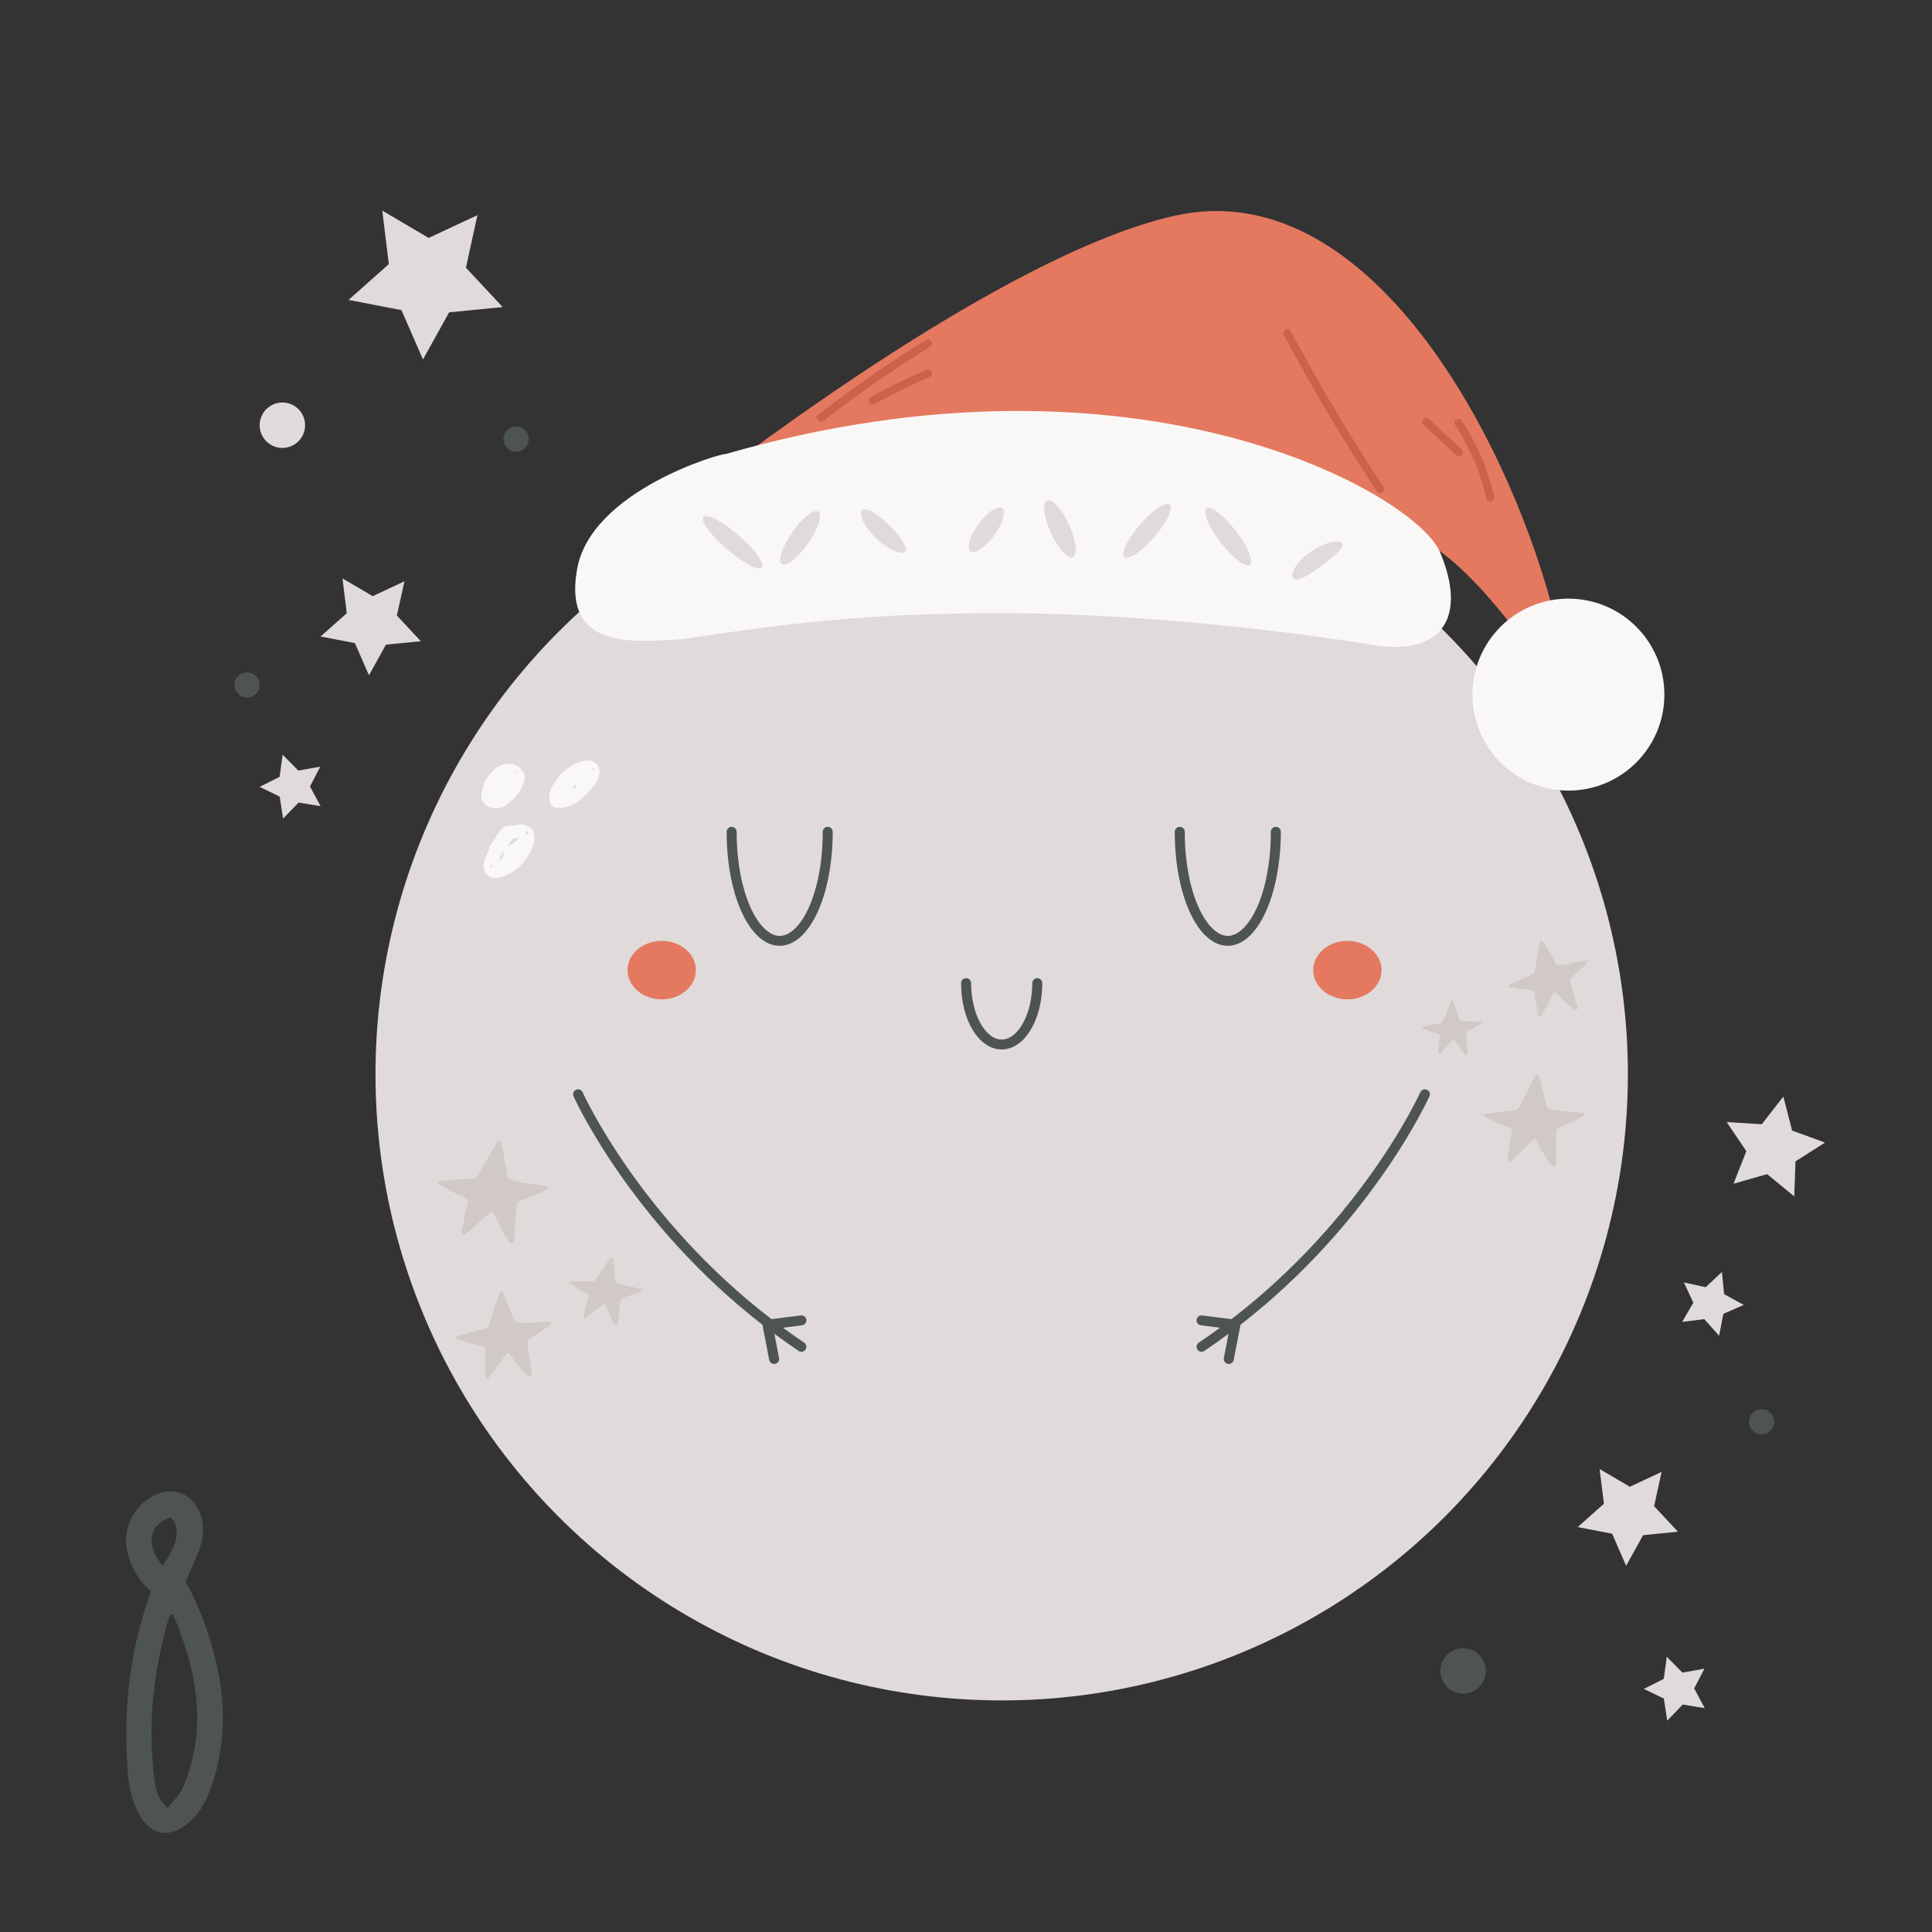 <?xml version="1.0" encoding="utf-8"?>
<!-- Generator: Adobe Illustrator 19.2.1, SVG Export Plug-In . SVG Version: 6.00 Build 0)  -->
<svg version="1.1" id="Layer_1" xmlns="http://www.w3.org/2000/svg" xmlns:xlink="http://www.w3.org/1999/xlink" x="0px" y="0px"
	 viewBox="0 0 216 216" style="enable-background:new 0 0 216 216;" xml:space="preserve">
<rect x="0" y="0" width="216" height="216" fill="#333333" stroke="none"/>
<style type="text/css">
	.st0{fill:#4E5354;}
	.st1{fill:#F9F8F7;}
	.st2{fill:#E47960;}
	.st3{fill:#B8C5C9;}
	.st4{fill:#9AABAF;}
	.st5{fill:#BC8E4B;}
	.st6{fill:#EFEFEF;}
	.st7{fill:#CC614C;}
	.st8{fill:#E0E0E0;}
	.st9{fill:#E0DBDA;}
	.st10{fill:#D1C9C7;}
	.st11{fill:#D36954;}
	.st12{fill:#F1EFEE;}
	.st13{fill:#E8E5E3;}
	.st14{fill:#A5793F;}
	.st15{fill:#FFFEFF;}
	.st16{fill:#CEC6C4;}
	.st17{fill:#97AAAF;}
	.st18{fill:#E9E1DB;}
	.st19{fill:#D6D2D1;}
	.st20{fill:#353C3D;}
	.st21{fill:#AA7D41;}
	.st22{fill:#A87C42;}
	.st23{fill:#EFEDED;}
	.st24{fill:#C6BEBD;}
	.st25{fill:#A8793B;}
	.st26{fill:#C4BCBB;}
	.st27{fill:#A37236;}
	.st28{fill:#D4DCDF;}
	.st29{fill:#E99480;}
	.st30{fill:#CC624E;}
	.st31{fill:#7E9296;}
	.st32{fill:#F2EEEB;}
	.st33{fill:#EDEDED;}
	.st34{fill:#D8BFAB;}
	.st35{fill:#FFFFFF;}
	.st36{fill:#9E743C;}
	.st37{fill:#F2EFED;}
	.st38{fill:#ECE9E9;}
	.st39{fill:#E7D1BD;}
</style>
<g>
	<g>
		<circle class="st0" cx="27.62" cy="76.58" r="1.41"/>
	</g>
	<g>
		<circle class="st0" cx="196.94" cy="158.95" r="1.41"/>
	</g>
	<g>
		<circle class="st0" cx="57.7" cy="49.09" r="1.41"/>
	</g>
	<g>
		<polygon class="st9" points="185.77,164.56 182.22,166.22 178.84,164.24 179.32,168.12 176.39,170.73 180.24,171.47 181.8,175.06 
			183.7,171.63 187.6,171.25 184.93,168.39 		"/>
	</g>
	<g>
		<polygon class="st9" points="45.22,64.99 41.67,66.65 38.29,64.67 38.77,68.56 35.84,71.16 39.68,71.9 41.25,75.5 43.15,72.07 
			47.05,71.69 44.37,68.82 		"/>
	</g>
	<g>
		<polygon class="st9" points="204.04,127.74 200.36,126.4 199.38,122.6 196.97,125.69 193.05,125.45 195.24,128.7 193.81,132.34 
			197.57,131.27 200.6,133.76 200.74,129.84 		"/>
	</g>
	<g>
		<polygon class="st9" points="53.38,24.05 47.93,26.6 42.74,23.55 43.47,29.53 38.97,33.53 44.88,34.67 47.29,40.19 50.21,34.92 
			56.2,34.33 52.09,29.93 		"/>
	</g>
	<g>
		<polygon class="st9" points="35.8,85.72 33.35,86.15 31.6,84.38 31.26,86.85 29.03,87.97 31.27,89.06 31.65,91.52 33.38,89.73 
			35.84,90.13 34.66,87.93 		"/>
	</g>
	<g>
		<polygon class="st9" points="190.56,186.56 188.1,187 186.35,185.23 186.01,187.7 183.78,188.82 186.02,189.9 186.4,192.37 
			188.13,190.57 190.59,190.97 189.41,188.77 		"/>
	</g>
	<g>
		<polygon class="st9" points="194.95,145.89 192.76,144.69 192.51,142.21 190.7,143.91 188.26,143.38 189.32,145.64 188.07,147.79 
			190.54,147.48 192.2,149.34 192.67,146.89 		"/>
	</g>
	<g>
		<path class="st0" d="M16.84,177.9c-1.47-1.33-2.36-2.91-2.68-4.82c-0.49-2.89,1.52-5.8,4.39-6.3c1.74-0.3,3.34,0.82,3.93,2.73
			c0.42,1.35,0.19,2.67-0.27,3.94c-0.4,1.11-0.93,2.17-1.46,3.39c1.37,2.42,2.38,5.1,3.14,7.89c1.35,4.99,1.47,9.96-0.22,14.91
			c-0.57,1.68-1.38,3.22-2.82,4.34c-1.98,1.54-3.92,1.18-5.2-0.98c-0.8-1.36-1.18-2.86-1.32-4.41c-0.62-6.81,0.06-13.47,2.29-19.95
			C16.68,178.45,16.73,178.26,16.84,177.9z M19.14,180.43c-0.1,0.18-0.22,0.34-0.28,0.52c-1.73,5.89-2.36,11.89-1.6,18
			c0.14,1.08,0.36,2.22,1.48,3.17c0.54-0.67,1.16-1.23,1.52-1.92c0.48-0.95,0.85-1.99,1.12-3.03c1.51-5.76,0.27-11.21-1.97-16.53
			C19.38,180.57,19.26,180.52,19.14,180.43z M18.19,175.04c1.76-2.5,2.03-4.22,0.89-5.39C16.65,170.42,16.23,172.72,18.19,175.04z"
			/>
	</g>
	<g>
		<g>
			<g>
				<g>
					<g>
						<circle class="st9" cx="111.99" cy="120.1" r="70.01"/>
					</g>
				</g>
			</g>
			<g>
				<g>
					<g>
						<path class="st2" d="M75.25,56.97c0,0,34.99-28.12,56.08-32.85s36.65,23.43,42.11,43.4c1.09,1.64,0,8.55-0.91,7.27
							c-0.91-1.27-8.24-12.49-14.78-15.03c-6.55-2.55-66.07-8.26-86.02,6.84C70.34,63.15,74.29,57.78,75.25,56.97z"/>
					</g>
				</g>
			</g>
			<g>
				<g>
					<g>
						<path class="st1" d="M81.07,50.78c-0.05-0.22-15.16,4.01-16.58,13.03c-1.49,8.75,6.32,7.92,10.63,7.73
							c2.07,0,14.99-2.69,30.91-2.91c15.87-0.53,34.74,1.4,47.69,3.51c7.67,1.14,10.27-3.28,7.29-10.38
							C158.41,55.39,127.49,37.39,81.07,50.78z"/>
					</g>
				</g>
			</g>
			<g>
				<g>
					<g>
						<circle class="st1" cx="175.35" cy="77.66" r="10.73"/>
					</g>
				</g>
			</g>
			<g>
				<g>
					<g>
						<g>
							<path class="st0" d="M87.16,105.74c-3.32,0-5.92-5.6-5.92-12.74c0-0.31,0.25-0.56,0.56-0.56s0.56,0.25,0.56,0.56
								c0,6.95,2.49,11.63,4.81,11.63s4.81-4.67,4.81-11.63c0-0.31,0.25-0.56,0.56-0.56s0.56,0.25,0.56,0.56
								C93.09,100.14,90.49,105.74,87.16,105.74z"/>
						</g>
					</g>
				</g>
			</g>
			<g>
				<g>
					<g>
						<g>
							<path class="st0" d="M137.26,105.74c-3.32,0-5.92-5.6-5.92-12.74c0-0.31,0.25-0.56,0.56-0.56s0.56,0.25,0.56,0.56
								c0,6.95,2.49,11.63,4.81,11.63s4.81-4.67,4.81-11.63c0-0.31,0.25-0.56,0.56-0.56s0.56,0.25,0.56,0.56
								C143.18,100.14,140.58,105.74,137.26,105.74z"/>
						</g>
					</g>
				</g>
			</g>
			<g>
				<g>
					<g>
						<g>
							<path class="st0" d="M111.99,117.33c-2.54,0-4.54-3.26-4.54-7.41c0-0.31,0.25-0.56,0.56-0.56s0.56,0.25,0.56,0.56
								c0,3.41,1.57,6.3,3.42,6.3c1.85,0,3.42-2.89,3.42-6.3c0-0.31,0.25-0.56,0.56-0.56s0.56,0.25,0.56,0.56
								C116.52,114.07,114.53,117.33,111.99,117.33z"/>
						</g>
					</g>
				</g>
			</g>
			<g>
				<g>
					<g>
						<ellipse class="st2" cx="73.98" cy="108.46" rx="3.82" ry="3.27"/>
					</g>
				</g>
			</g>
			<g>
				<g>
					<g>
						<ellipse class="st2" cx="150.64" cy="108.46" rx="3.82" ry="3.27"/>
					</g>
				</g>
			</g>
			<g>
				<g>
					<g>
						<path class="st10" d="M61.65,147.91c-0.04,0.06-0.06,0.12-0.1,0.15c-0.15,0.13-0.3,0.25-0.45,0.36
							c-0.21,0.15-0.42,0.29-0.63,0.43c-0.36,0.24-0.73,0.48-1.1,0.72c-0.05,0.03-0.1,0.07-0.15,0.1c-0.13,0.1-0.2,0.23-0.21,0.39
							c0,0.1,0,0.2,0,0.31c0.06,0.84,0.2,1.68,0.34,2.51c0.03,0.17,0.07,0.34,0.12,0.51c0.05,0.18-0.02,0.32-0.15,0.44
							c-0.08,0.08-0.19,0.08-0.28,0.02c-0.03-0.02-0.06-0.05-0.09-0.08c-0.29-0.31-0.59-0.62-0.88-0.94
							c-0.18-0.2-0.35-0.43-0.51-0.64c-0.18-0.24-0.36-0.49-0.54-0.74c-0.03-0.04-0.06-0.08-0.1-0.12
							c-0.07-0.07-0.15-0.09-0.21-0.02c-0.12,0.12-0.23,0.25-0.34,0.39c-0.19,0.26-0.36,0.54-0.56,0.8
							c-0.36,0.47-0.74,0.92-1.07,1.41c-0.03,0.04-0.06,0.09-0.09,0.12c-0.08,0.09-0.15,0.09-0.24,0.02
							c-0.17-0.14-0.21-0.31-0.19-0.52c0.02-0.29,0.03-0.59,0.03-0.88c0-0.11-0.01-0.22-0.02-0.34c-0.02-0.24-0.03-0.49-0.01-0.73
							c0.02-0.24,0.02-0.49,0.01-0.73c0-0.21-0.07-0.28-0.28-0.33c-0.72-0.17-1.45-0.31-2.15-0.57c-0.17-0.06-0.35-0.1-0.53-0.16
							c-0.08-0.02-0.15-0.05-0.22-0.09c-0.08-0.04-0.09-0.15-0.01-0.2c0.07-0.05,0.15-0.11,0.24-0.14c0.21-0.07,0.43-0.13,0.64-0.19
							c0.08-0.02,0.16-0.02,0.24-0.05c0.29-0.12,0.6-0.19,0.91-0.27c0.31-0.08,0.61-0.16,0.91-0.24c0.42-0.11,0.52-0.08,0.72-0.64
							c0.11-0.29,0.93-2.89,1.13-3.38c0.02-0.04,0.03-0.08,0.05-0.11c0.06-0.11,0.2-0.12,0.29-0.03c0.04,0.04,0.07,0.08,0.09,0.12
							c0.04,0.06,0.07,0.13,0.09,0.19c0.36,0.91,0.72,1.82,1.08,2.72c0.02,0.04,0.03,0.08,0.05,0.11c0.08,0.2,0.4,0.31,0.62,0.3
							c0.35,0,0.69,0.01,1.04,0c0.5-0.02,1-0.07,1.49-0.1c0.24-0.01,0.49-0.02,0.73-0.02c0.06,0,0.12,0.02,0.18,0.04
							C61.6,147.83,61.62,147.87,61.65,147.91z"/>
					</g>
				</g>
			</g>
			<g>
				<g>
					<g>
						<path class="st10" d="M177.11,124.63c-0.05,0.05-0.08,0.11-0.13,0.14c-0.17,0.11-0.34,0.21-0.52,0.3
							c-0.24,0.12-0.47,0.24-0.72,0.35c-0.41,0.19-0.83,0.38-1.24,0.57c-0.06,0.03-0.12,0.05-0.17,0.08
							c-0.15,0.08-0.25,0.2-0.28,0.37c-0.02,0.1-0.04,0.21-0.04,0.32c-0.07,0.88-0.05,1.76-0.04,2.64c0,0.18,0.02,0.36,0.04,0.54
							c0.03,0.2-0.07,0.32-0.22,0.43c-0.09,0.07-0.21,0.05-0.29-0.03c-0.03-0.03-0.05-0.07-0.08-0.1c-0.25-0.37-0.51-0.73-0.76-1.1
							c-0.16-0.24-0.29-0.49-0.43-0.74c-0.15-0.28-0.3-0.56-0.44-0.85c-0.02-0.05-0.05-0.09-0.08-0.14
							c-0.06-0.09-0.14-0.11-0.22-0.05c-0.14,0.11-0.28,0.22-0.41,0.35c-0.24,0.24-0.46,0.5-0.7,0.74c-0.45,0.42-0.9,0.84-1.32,1.29
							c-0.04,0.04-0.07,0.08-0.11,0.11c-0.09,0.08-0.17,0.07-0.25-0.02c-0.15-0.17-0.16-0.36-0.12-0.57c0.07-0.3,0.12-0.6,0.17-0.91
							c0.02-0.11,0.03-0.23,0.04-0.35c0.02-0.25,0.05-0.51,0.11-0.76c0.06-0.25,0.09-0.5,0.13-0.75c0.03-0.22-0.03-0.3-0.24-0.39
							c-0.72-0.29-1.45-0.55-2.13-0.93c-0.17-0.09-0.35-0.16-0.52-0.24c-0.08-0.04-0.15-0.08-0.22-0.13
							c-0.08-0.06-0.07-0.16,0.02-0.21c0.08-0.04,0.17-0.09,0.27-0.1c0.23-0.04,0.46-0.06,0.69-0.09c0.08-0.01,0.17,0.01,0.25-0.01
							c0.32-0.08,0.65-0.1,0.98-0.14c0.33-0.03,0.65-0.07,0.98-0.11c0.45-0.05,0.54,0,0.84-0.55c0.15-0.28,1.41-2.83,1.7-3.31
							c0.02-0.04,0.04-0.08,0.07-0.11c0.08-0.1,0.22-0.1,0.3,0.01c0.03,0.04,0.06,0.09,0.08,0.14c0.03,0.07,0.05,0.14,0.07,0.21
							c0.23,0.99,0.46,1.99,0.69,2.98c0.01,0.04,0.02,0.08,0.03,0.12c0.05,0.22,0.36,0.38,0.59,0.41c0.36,0.05,0.71,0.12,1.07,0.16
							c0.52,0.05,1.04,0.08,1.55,0.13c0.25,0.02,0.51,0.06,0.76,0.09c0.06,0.01,0.12,0.04,0.17,0.07
							C177.07,124.54,177.08,124.59,177.11,124.63z"/>
					</g>
				</g>
			</g>
			<g>
				<g>
					<g>
						<path class="st10" d="M71.78,144.28c-0.04,0.03-0.07,0.07-0.1,0.09c-0.13,0.06-0.27,0.12-0.4,0.18
							c-0.18,0.07-0.36,0.13-0.54,0.19c-0.31,0.11-0.63,0.21-0.94,0.31c-0.04,0.01-0.09,0.03-0.13,0.05
							c-0.11,0.05-0.19,0.13-0.23,0.24c-0.02,0.07-0.04,0.15-0.06,0.22c-0.12,0.63-0.18,1.27-0.24,1.9
							c-0.01,0.13-0.01,0.26-0.01,0.39c0,0.14-0.08,0.23-0.19,0.29c-0.07,0.04-0.16,0.02-0.21-0.04c-0.02-0.02-0.03-0.05-0.05-0.08
							c-0.15-0.29-0.31-0.57-0.46-0.86c-0.09-0.19-0.17-0.38-0.25-0.57c-0.09-0.21-0.17-0.43-0.25-0.65
							c-0.01-0.04-0.03-0.07-0.05-0.11c-0.04-0.07-0.09-0.09-0.15-0.06c-0.11,0.07-0.22,0.14-0.32,0.22
							c-0.19,0.15-0.37,0.32-0.57,0.47c-0.36,0.27-0.72,0.53-1.06,0.82c-0.03,0.03-0.06,0.05-0.09,0.07
							c-0.07,0.05-0.13,0.04-0.18-0.03c-0.09-0.13-0.09-0.27-0.04-0.42c0.07-0.21,0.14-0.43,0.2-0.64c0.02-0.08,0.04-0.17,0.05-0.25
							c0.03-0.18,0.08-0.36,0.14-0.54c0.06-0.17,0.11-0.35,0.15-0.53c0.04-0.16,0-0.22-0.14-0.3c-0.5-0.26-1-0.51-1.46-0.84
							c-0.11-0.08-0.24-0.14-0.35-0.22c-0.05-0.03-0.1-0.07-0.15-0.11c-0.05-0.05-0.04-0.12,0.03-0.15c0.06-0.02,0.13-0.05,0.2-0.05
							c0.17-0.01,0.34-0.01,0.51-0.01c0.06,0,0.12,0.02,0.18,0.01c0.24-0.03,0.48-0.02,0.72-0.02c0.24,0,0.48,0,0.72,0
							c0.33,0,0.39,0.04,0.65-0.33c0.13-0.19,1.24-1.93,1.49-2.25c0.02-0.02,0.04-0.05,0.06-0.07c0.07-0.06,0.17-0.05,0.22,0.03
							c0.02,0.03,0.03,0.07,0.04,0.11c0.01,0.05,0.02,0.11,0.03,0.16c0.09,0.74,0.17,1.47,0.26,2.21c0,0.03,0.01,0.06,0.01,0.09
							c0.02,0.16,0.23,0.3,0.4,0.34c0.25,0.06,0.5,0.15,0.76,0.2c0.37,0.08,0.74,0.15,1.11,0.22c0.18,0.04,0.36,0.08,0.54,0.13
							c0.04,0.01,0.09,0.04,0.12,0.06C71.76,144.21,71.77,144.24,71.78,144.28z"/>
					</g>
				</g>
			</g>
			<g>
				<g>
					<g>
						<path class="st10" d="M177.55,107.46c-0.02,0.05-0.03,0.11-0.07,0.15c-0.11,0.13-0.22,0.25-0.34,0.37
							c-0.16,0.15-0.32,0.3-0.48,0.45c-0.28,0.25-0.57,0.51-0.85,0.76c-0.04,0.04-0.08,0.07-0.12,0.11c-0.1,0.1-0.15,0.22-0.13,0.36
							c0.01,0.09,0.02,0.18,0.04,0.26c0.16,0.72,0.39,1.41,0.61,2.11c0.05,0.14,0.1,0.28,0.17,0.42c0.07,0.15,0.02,0.28-0.07,0.39
							c-0.06,0.07-0.15,0.09-0.24,0.05c-0.03-0.02-0.06-0.04-0.09-0.06c-0.29-0.23-0.59-0.46-0.87-0.69
							c-0.18-0.15-0.35-0.32-0.52-0.49c-0.19-0.19-0.37-0.38-0.56-0.56c-0.03-0.03-0.06-0.06-0.1-0.09
							c-0.07-0.05-0.14-0.06-0.19,0.01c-0.09,0.12-0.17,0.25-0.24,0.38c-0.13,0.25-0.24,0.51-0.38,0.76
							c-0.25,0.45-0.51,0.89-0.74,1.35c-0.02,0.04-0.04,0.08-0.06,0.12c-0.05,0.09-0.12,0.1-0.2,0.05c-0.16-0.1-0.22-0.24-0.23-0.42
							c-0.02-0.26-0.05-0.51-0.08-0.76c-0.01-0.1-0.03-0.19-0.06-0.29c-0.05-0.21-0.09-0.41-0.1-0.63
							c-0.01-0.21-0.05-0.42-0.08-0.63c-0.03-0.18-0.1-0.23-0.28-0.25c-0.64-0.05-1.29-0.08-1.92-0.22
							c-0.16-0.03-0.32-0.04-0.47-0.07c-0.07-0.01-0.14-0.03-0.2-0.05c-0.08-0.03-0.09-0.11-0.04-0.17
							c0.06-0.06,0.12-0.11,0.19-0.15c0.17-0.09,0.35-0.16,0.53-0.24c0.06-0.03,0.14-0.04,0.2-0.07c0.24-0.14,0.49-0.24,0.74-0.35
							c0.25-0.1,0.5-0.22,0.75-0.33c0.34-0.15,0.43-0.14,0.54-0.64c0.05-0.26,0.43-2.59,0.54-3.05c0.01-0.03,0.01-0.07,0.03-0.1
							c0.04-0.1,0.15-0.13,0.24-0.07c0.04,0.03,0.07,0.06,0.09,0.09c0.04,0.05,0.07,0.1,0.1,0.15c0.43,0.73,0.85,1.47,1.28,2.2
							c0.02,0.03,0.04,0.06,0.05,0.09c0.1,0.16,0.38,0.21,0.57,0.18c0.3-0.05,0.6-0.08,0.89-0.14c0.42-0.08,0.85-0.19,1.27-0.28
							c0.21-0.04,0.42-0.08,0.63-0.11c0.05-0.01,0.11,0,0.16,0.01C177.5,107.4,177.52,107.43,177.55,107.46z"/>
					</g>
				</g>
			</g>
			<g>
				<g>
					<g>
						<path class="st10" d="M61.31,132.84c-0.05,0.06-0.09,0.12-0.15,0.15c-0.19,0.11-0.39,0.21-0.6,0.3
							c-0.27,0.12-0.54,0.23-0.81,0.34c-0.47,0.19-0.94,0.37-1.41,0.55c-0.07,0.03-0.13,0.05-0.2,0.08
							c-0.17,0.08-0.28,0.21-0.33,0.39c-0.03,0.11-0.05,0.23-0.07,0.34c-0.13,0.96-0.17,1.94-0.21,2.91c-0.01,0.2,0,0.4,0.01,0.6
							c0.02,0.22-0.1,0.35-0.27,0.46c-0.11,0.07-0.23,0.05-0.32-0.05c-0.03-0.03-0.06-0.08-0.08-0.12
							c-0.26-0.42-0.52-0.84-0.76-1.26c-0.16-0.27-0.29-0.56-0.42-0.85c-0.15-0.32-0.29-0.64-0.43-0.96
							c-0.02-0.05-0.05-0.11-0.08-0.16c-0.06-0.1-0.15-0.13-0.24-0.07c-0.16,0.11-0.32,0.23-0.47,0.36
							c-0.28,0.25-0.54,0.52-0.82,0.76c-0.52,0.44-1.05,0.86-1.54,1.33c-0.04,0.04-0.08,0.08-0.13,0.12
							c-0.11,0.08-0.19,0.07-0.27-0.03c-0.15-0.19-0.16-0.4-0.09-0.63c0.09-0.33,0.17-0.66,0.25-0.99c0.03-0.12,0.05-0.25,0.06-0.38
							c0.03-0.28,0.09-0.55,0.17-0.83c0.08-0.27,0.14-0.55,0.19-0.82c0.05-0.24-0.01-0.34-0.24-0.44c-0.77-0.36-1.56-0.7-2.29-1.16
							c-0.18-0.11-0.37-0.2-0.55-0.3c-0.08-0.05-0.16-0.1-0.23-0.16c-0.08-0.07-0.06-0.18,0.04-0.23c0.1-0.04,0.2-0.08,0.3-0.1
							c0.26-0.03,0.51-0.04,0.77-0.05c0.09-0.01,0.19,0.02,0.28,0c0.36-0.06,0.72-0.07,1.08-0.09c0.36-0.01,0.72-0.04,1.09-0.06
							c0.5-0.02,0.6,0.03,0.97-0.55c0.19-0.3,1.73-3.02,2.08-3.53c0.03-0.04,0.05-0.08,0.08-0.11c0.1-0.1,0.25-0.09,0.33,0.03
							c0.03,0.05,0.06,0.1,0.07,0.16c0.02,0.08,0.04,0.16,0.06,0.24c0.19,1.11,0.38,2.22,0.57,3.32c0.01,0.05,0.02,0.09,0.02,0.14
							c0.04,0.24,0.37,0.44,0.63,0.49c0.39,0.08,0.78,0.18,1.17,0.24c0.57,0.09,1.14,0.16,1.7,0.24c0.28,0.04,0.55,0.09,0.83,0.15
							c0.07,0.01,0.13,0.05,0.19,0.09C61.27,132.74,61.28,132.79,61.31,132.84z"/>
					</g>
				</g>
			</g>
			<g>
				<g>
					<g>
						<path class="st10" d="M165.69,114.31c-0.02,0.03-0.04,0.07-0.07,0.09c-0.1,0.07-0.2,0.14-0.3,0.21
							c-0.13,0.08-0.27,0.16-0.41,0.24c-0.24,0.13-0.48,0.27-0.71,0.4c-0.03,0.02-0.07,0.04-0.1,0.06
							c-0.08,0.06-0.14,0.13-0.15,0.23c-0.01,0.06-0.01,0.13-0.01,0.19c0,0.53,0.05,1.05,0.1,1.58c0.01,0.11,0.03,0.21,0.05,0.32
							c0.02,0.12-0.03,0.2-0.11,0.26c-0.05,0.04-0.12,0.04-0.17,0c-0.02-0.02-0.04-0.04-0.05-0.06c-0.17-0.21-0.34-0.41-0.5-0.62
							c-0.1-0.14-0.2-0.28-0.29-0.42c-0.1-0.16-0.2-0.32-0.3-0.48c-0.02-0.03-0.04-0.05-0.06-0.08c-0.04-0.05-0.09-0.06-0.13-0.02
							c-0.08,0.07-0.16,0.15-0.23,0.23c-0.13,0.15-0.25,0.32-0.39,0.47c-0.25,0.27-0.5,0.54-0.73,0.83
							c-0.02,0.02-0.04,0.05-0.06,0.07c-0.05,0.05-0.1,0.05-0.15,0c-0.1-0.09-0.11-0.2-0.1-0.33c0.03-0.18,0.04-0.36,0.06-0.55
							c0.01-0.07,0.01-0.14,0.01-0.21c0-0.15,0.01-0.3,0.03-0.45c0.02-0.15,0.03-0.3,0.04-0.45c0.01-0.13-0.03-0.18-0.16-0.22
							c-0.44-0.14-0.89-0.26-1.31-0.45c-0.1-0.05-0.21-0.08-0.32-0.12c-0.05-0.02-0.09-0.04-0.14-0.07c-0.05-0.03-0.05-0.09,0-0.13
							c0.05-0.03,0.1-0.06,0.15-0.07c0.14-0.03,0.27-0.06,0.41-0.09c0.05-0.01,0.1,0,0.15-0.02c0.19-0.06,0.38-0.09,0.57-0.13
							c0.19-0.03,0.39-0.07,0.58-0.11c0.26-0.05,0.32-0.03,0.48-0.37c0.08-0.17,0.71-1.75,0.86-2.05c0.01-0.02,0.02-0.05,0.04-0.07
							c0.04-0.06,0.13-0.07,0.18-0.01c0.02,0.02,0.04,0.05,0.05,0.08c0.02,0.04,0.04,0.08,0.05,0.12c0.18,0.58,0.37,1.16,0.55,1.74
							c0.01,0.02,0.02,0.05,0.02,0.07c0.04,0.13,0.23,0.21,0.37,0.22c0.22,0.01,0.43,0.04,0.64,0.05c0.31,0.01,0.62,0,0.93,0.01
							c0.15,0,0.3,0.01,0.46,0.02c0.04,0,0.07,0.02,0.11,0.03C165.67,114.25,165.68,114.28,165.69,114.31z"/>
					</g>
				</g>
			</g>
			<g>
				<g>
					<g>
						<path class="st0" d="M87.54,148.44l2.13-0.27c0.31-0.04,0.52-0.32,0.48-0.62c-0.04-0.31-0.31-0.52-0.62-0.48l-3.28,0.41
							c-14.76-11.33-21.04-25.21-21.11-25.36c-0.12-0.28-0.45-0.41-0.74-0.28c-0.28,0.12-0.41,0.45-0.28,0.73
							c0.07,0.15,6.36,14.08,21.12,25.54l0.76,3.93c0.05,0.27,0.28,0.45,0.55,0.45c0.04,0,0.07,0,0.11-0.01
							c0.3-0.06,0.5-0.35,0.44-0.65l-0.52-2.71c0.88,0.65,1.78,1.29,2.71,1.92c0.1,0.06,0.2,0.09,0.31,0.09
							c0.18,0,0.36-0.09,0.46-0.25c0.17-0.26,0.1-0.6-0.15-0.77C89.1,149.57,88.31,149.01,87.54,148.44z"/>
					</g>
				</g>
			</g>
			<g>
				<g>
					<g>
						<path class="st0" d="M136.39,148.44l-2.13-0.27c-0.31-0.04-0.52-0.32-0.48-0.62c0.04-0.31,0.31-0.52,0.62-0.48l3.28,0.41
							c14.76-11.33,21.04-25.21,21.11-25.36c0.12-0.28,0.45-0.41,0.74-0.28c0.28,0.12,0.41,0.45,0.28,0.73
							c-0.07,0.15-6.36,14.08-21.12,25.54l-0.76,3.93c-0.05,0.27-0.28,0.45-0.55,0.45c-0.04,0-0.07,0-0.11-0.01
							c-0.3-0.06-0.5-0.35-0.44-0.65l0.52-2.71c-0.88,0.65-1.78,1.29-2.71,1.92c-0.1,0.06-0.2,0.09-0.31,0.09
							c-0.18,0-0.36-0.09-0.46-0.25c-0.17-0.26-0.1-0.6,0.15-0.77C134.84,149.57,135.62,149.01,136.39,148.44z"/>
					</g>
				</g>
			</g>
			<g>
				<g>
					<g>
						<g>
							<path class="st1" d="M54.67,94.77c0.39-0.61,0.78-1.24,1.19-1.84c0.26-0.39,0.6-0.61,1.11-0.62c0.53,0,1.06-0.2,1.61-0.08
								c0.82,0.18,1.23,0.65,1.16,1.47c-0.04,0.41-0.1,0.84-0.27,1.2c-0.61,1.26-1.46,2.32-2.77,2.91
								c-0.32,0.14-0.65,0.26-0.99,0.33c-1.02,0.21-1.83-0.63-1.62-1.64c0.03-0.16,0.07-0.31,0.13-0.46
								c0.16-0.41,0.34-0.83,0.51-1.24C54.7,94.79,54.69,94.78,54.67,94.77z M56.81,94.58c0.54-0.22,0.9-0.49,1.19-0.91
								C57.31,93.73,57.1,93.89,56.81,94.58z M55.84,96.24c0.4-0.29,0.4-0.29,0.48-1.11C56.04,95.44,55.92,95.74,55.84,96.24z
								 M59.01,92.91c-0.13,0.03-0.21,0.05-0.28,0.07c0.04,0.1,0.07,0.21,0.14,0.29c0.03,0.03,0.15-0.01,0.23-0.02
								C59.07,93.14,59.05,93.04,59.01,92.91z M55.01,96.98C55,96.89,55,96.8,54.98,96.71c0-0.01-0.07-0.03-0.08-0.03
								c-0.03,0.05-0.08,0.1-0.08,0.15c0,0.05,0.05,0.11,0.08,0.16C54.92,97.01,54.96,96.99,55.01,96.98z"/>
						</g>
					</g>
				</g>
				<g>
					<g>
						<g>
							<path class="st1" d="M66.87,87.18c-0.98,1.36-1.97,2.6-3.63,3.04c-0.18,0.05-0.37,0.11-0.56,0.12
								c-0.92,0.03-1.29-0.37-1.27-1.16c0.01-0.46,0.13-0.89,0.36-1.27c0.28-0.46,0.55-0.95,0.92-1.33c0.67-0.7,1.46-1.22,2.41-1.48
								c0.34-0.09,0.69-0.12,1.03-0.01c0.61,0.2,0.9,0.57,0.88,1.21C67.01,86.61,66.92,86.92,66.87,87.18z M64.32,87.7
								c-0.13,0.12-0.24,0.18-0.29,0.28c-0.03,0.05,0.05,0.15,0.07,0.23c0.09-0.06,0.21-0.1,0.27-0.18
								C64.41,87.98,64.35,87.86,64.32,87.7z M66.2,85.86c0.03,0.08,0.06,0.17,0.1,0.23c0.02,0.02,0.1-0.01,0.15-0.01
								c-0.02-0.08-0.03-0.16-0.07-0.22C66.36,85.84,66.28,85.86,66.2,85.86z"/>
						</g>
					</g>
				</g>
				<g>
					<g>
						<g>
							<path class="st1" d="M54.16,87.47c0.6-1.05,1.27-1.83,2.39-2.06c0.73-0.15,1.31,0.12,1.78,0.65
								c0.43,0.49,0.39,1.06,0.17,1.61c-0.4,1.01-1.12,1.78-1.99,2.37c-0.61,0.42-1.31,0.43-1.99,0.09
								c-0.52-0.26-0.78-0.67-0.7-1.23C53.88,88.38,54.06,87.87,54.16,87.47z M57.7,86.36c-0.03-0.05-0.05-0.11-0.09-0.14
								c-0.03-0.01-0.09,0.04-0.13,0.06c0.03,0.05,0.05,0.11,0.09,0.13C57.6,86.43,57.66,86.38,57.7,86.36z"/>
						</g>
					</g>
				</g>
			</g>
			<g>
				<g>
					<g>
						<path class="st7" d="M103.55,38c-4.2,2.57-8.23,5.38-12.11,8.41c-0.45,0.35,0.18,0.98,0.63,0.63
							c3.82-2.98,7.8-5.73,11.93-8.27C104.49,38.47,104.05,37.7,103.55,38z"/>
					</g>
				</g>
			</g>
			<g>
				<g>
					<g>
						<path class="st7" d="M103.53,41.36c-2.12,0.91-4.19,1.92-6.21,3.04c-0.5,0.28-0.05,1.05,0.45,0.77
							c2.02-1.12,4.09-2.13,6.21-3.04C104.51,41.9,104.05,41.13,103.53,41.36z"/>
					</g>
				</g>
			</g>
			<g>
				<g>
					<g>
						<path class="st7" d="M167.05,55.52c-0.7-3.04-1.9-5.87-3.61-8.48c-0.31-0.48-1.09-0.03-0.77,0.45
							c1.67,2.55,2.84,5.3,3.52,8.27C166.32,56.32,167.18,56.08,167.05,55.52z"/>
					</g>
				</g>
			</g>
			<g>
				<g>
					<g>
						<path class="st7" d="M163.44,50.28c-1.23-1.15-2.46-2.3-3.69-3.45c-0.42-0.39-1.05,0.24-0.63,0.63
							c1.23,1.15,2.46,2.3,3.69,3.45C163.23,51.3,163.86,50.67,163.44,50.28z"/>
					</g>
				</g>
			</g>
			<g>
				<g>
					<g>
						<path class="st7" d="M154.69,54.46c-3.74-5.65-7.21-11.48-10.39-17.46c-0.27-0.51-1.04-0.06-0.77,0.45
							c3.18,5.99,6.65,11.81,10.39,17.46C154.24,55.39,155.01,54.94,154.69,54.46z"/>
					</g>
				</g>
			</g>
		</g>
		<g>
			<g>
				<g>
					<g>
						<path class="st1" d="M175.34,85.56c-0.06,0.29-0.93,0.45-2.23,0.03c-1.29-0.4-2.98-1.47-4.15-3.27
							c-1.16-1.8-1.44-3.79-1.28-5.13c0.16-1.36,0.65-2.08,0.95-2.02c0.33,0.06,0.43,0.84,0.69,1.95c0.25,1.11,0.7,2.57,1.59,3.95
							c0.89,1.37,2.04,2.39,2.94,3.07C174.75,84.82,175.41,85.23,175.34,85.56z"/>
					</g>
				</g>
			</g>
		</g>
		<g>
			<g>
				<g>
					<g>
						<path class="st1" d="M84.02,53.33c0.01,0.29-1.09,0.51-2.75,1.02c-0.21,0.06-0.42,0.13-0.65,0.2
							c-0.22,0.07-0.45,0.17-0.69,0.25c-0.48,0.16-0.98,0.38-1.5,0.59c-1.03,0.46-2.14,1.03-3.24,1.72
							c-1.09,0.71-2.07,1.48-2.93,2.22c-0.41,0.39-0.82,0.74-1.17,1.11c-0.18,0.18-0.36,0.35-0.52,0.52
							c-0.16,0.18-0.31,0.34-0.46,0.5c-1.16,1.29-1.83,2.19-2.08,2.06c-0.22-0.1,0.02-1.26,0.98-2.87c0.12-0.2,0.26-0.41,0.39-0.62
							c0.14-0.21,0.31-0.42,0.47-0.64c0.32-0.45,0.72-0.88,1.14-1.34c0.87-0.89,1.92-1.78,3.13-2.57c1.22-0.77,2.47-1.34,3.64-1.76
							c0.59-0.19,1.16-0.37,1.7-0.47c0.27-0.06,0.53-0.12,0.78-0.16c0.25-0.03,0.5-0.06,0.73-0.09
							C82.87,52.83,84.02,53.09,84.02,53.33z"/>
					</g>
				</g>
			</g>
		</g>
		<g>
			<g>
				<g>
					<g>
						<g>
							<path class="st9" d="M111.96,56.78c0.56,0.23,0.26,1.52-0.67,2.88c-0.93,1.35-2.15,2.26-2.71,2.03
								c-0.56-0.23-0.26-1.52,0.67-2.88C110.18,57.45,111.4,56.54,111.96,56.78z"/>
						</g>
					</g>
				</g>
			</g>
			<g>
				<g>
					<g>
						<g>
							<path class="st9" d="M119.88,62.31c-0.6,0.16-1.71-1.14-2.47-2.9c-0.76-1.76-0.89-3.31-0.28-3.47s1.71,1.14,2.47,2.9
								C120.36,60.6,120.49,62.15,119.88,62.31z"/>
						</g>
					</g>
				</g>
			</g>
			<g>
				<g>
					<g>
						<g>
							<path class="st9" d="M130.72,56.38c0.53,0.27-0.14,1.82-1.51,3.46c-1.37,1.64-2.91,2.76-3.45,2.49
								c-0.53-0.27,0.14-1.82,1.51-3.46C128.64,57.22,130.18,56.11,130.72,56.38z"/>
						</g>
					</g>
				</g>
			</g>
			<g>
				<g>
					<g>
						<g>
							<path class="st9" d="M139.69,63.19c-0.55,0.25-2.06-0.98-3.37-2.74c-1.31-1.76-1.93-3.39-1.38-3.64
								c0.55-0.25,2.06,0.98,3.37,2.74C139.63,61.31,140.24,62.94,139.69,63.19z"/>
						</g>
					</g>
				</g>
			</g>
			<g>
				<g>
					<g>
						<g>
							<path class="st9" d="M150.03,60.7c0.33,0.43-0.76,1.41-2.14,2.46c-1.39,1.04-2.68,1.86-3.22,1.59
								c-0.26-0.14-0.27-0.54,0-1.08c0.27-0.54,0.82-1.2,1.61-1.8c0.79-0.6,1.66-1.01,2.36-1.2
								C149.34,60.48,149.86,60.5,150.03,60.7z"/>
						</g>
					</g>
				</g>
			</g>
			<g>
				<g>
					<g>
						<g>
							<path class="st9" d="M85.14,63.49c-0.48,0.33-2.31-0.7-4.09-2.28c-1.78-1.59-2.84-3.14-2.36-3.46
								c0.48-0.33,2.31,0.7,4.09,2.28C84.57,61.62,85.62,63.17,85.14,63.49z"/>
						</g>
					</g>
				</g>
			</g>
			<g>
				<g>
					<g>
						<g>
							<path class="st9" d="M91.42,57.16c0.57,0.23,0.15,1.74-0.94,3.38c-1.08,1.64-2.42,2.79-2.99,2.56
								c-0.57-0.23-0.15-1.74,0.94-3.38C89.51,58.08,90.85,56.94,91.42,57.16z"/>
						</g>
					</g>
				</g>
			</g>
			<g>
				<g>
					<g>
						<g>
							<path class="st9" d="M101.15,61.71c-0.46,0.34-2.06-0.38-3.39-1.73c-1.34-1.35-1.82-2.74-1.28-2.99
								c0.55-0.26,1.86,0.63,3.11,1.9C100.83,60.16,101.61,61.37,101.15,61.71z"/>
						</g>
					</g>
				</g>
			</g>
		</g>
	</g>
	<g>
		<circle class="st9" cx="31.57" cy="47.54" r="2.54"/>
	</g>
	<g>
		<circle class="st0" cx="163.58" cy="186.81" r="2.54"/>
	</g>
</g>
</svg>
